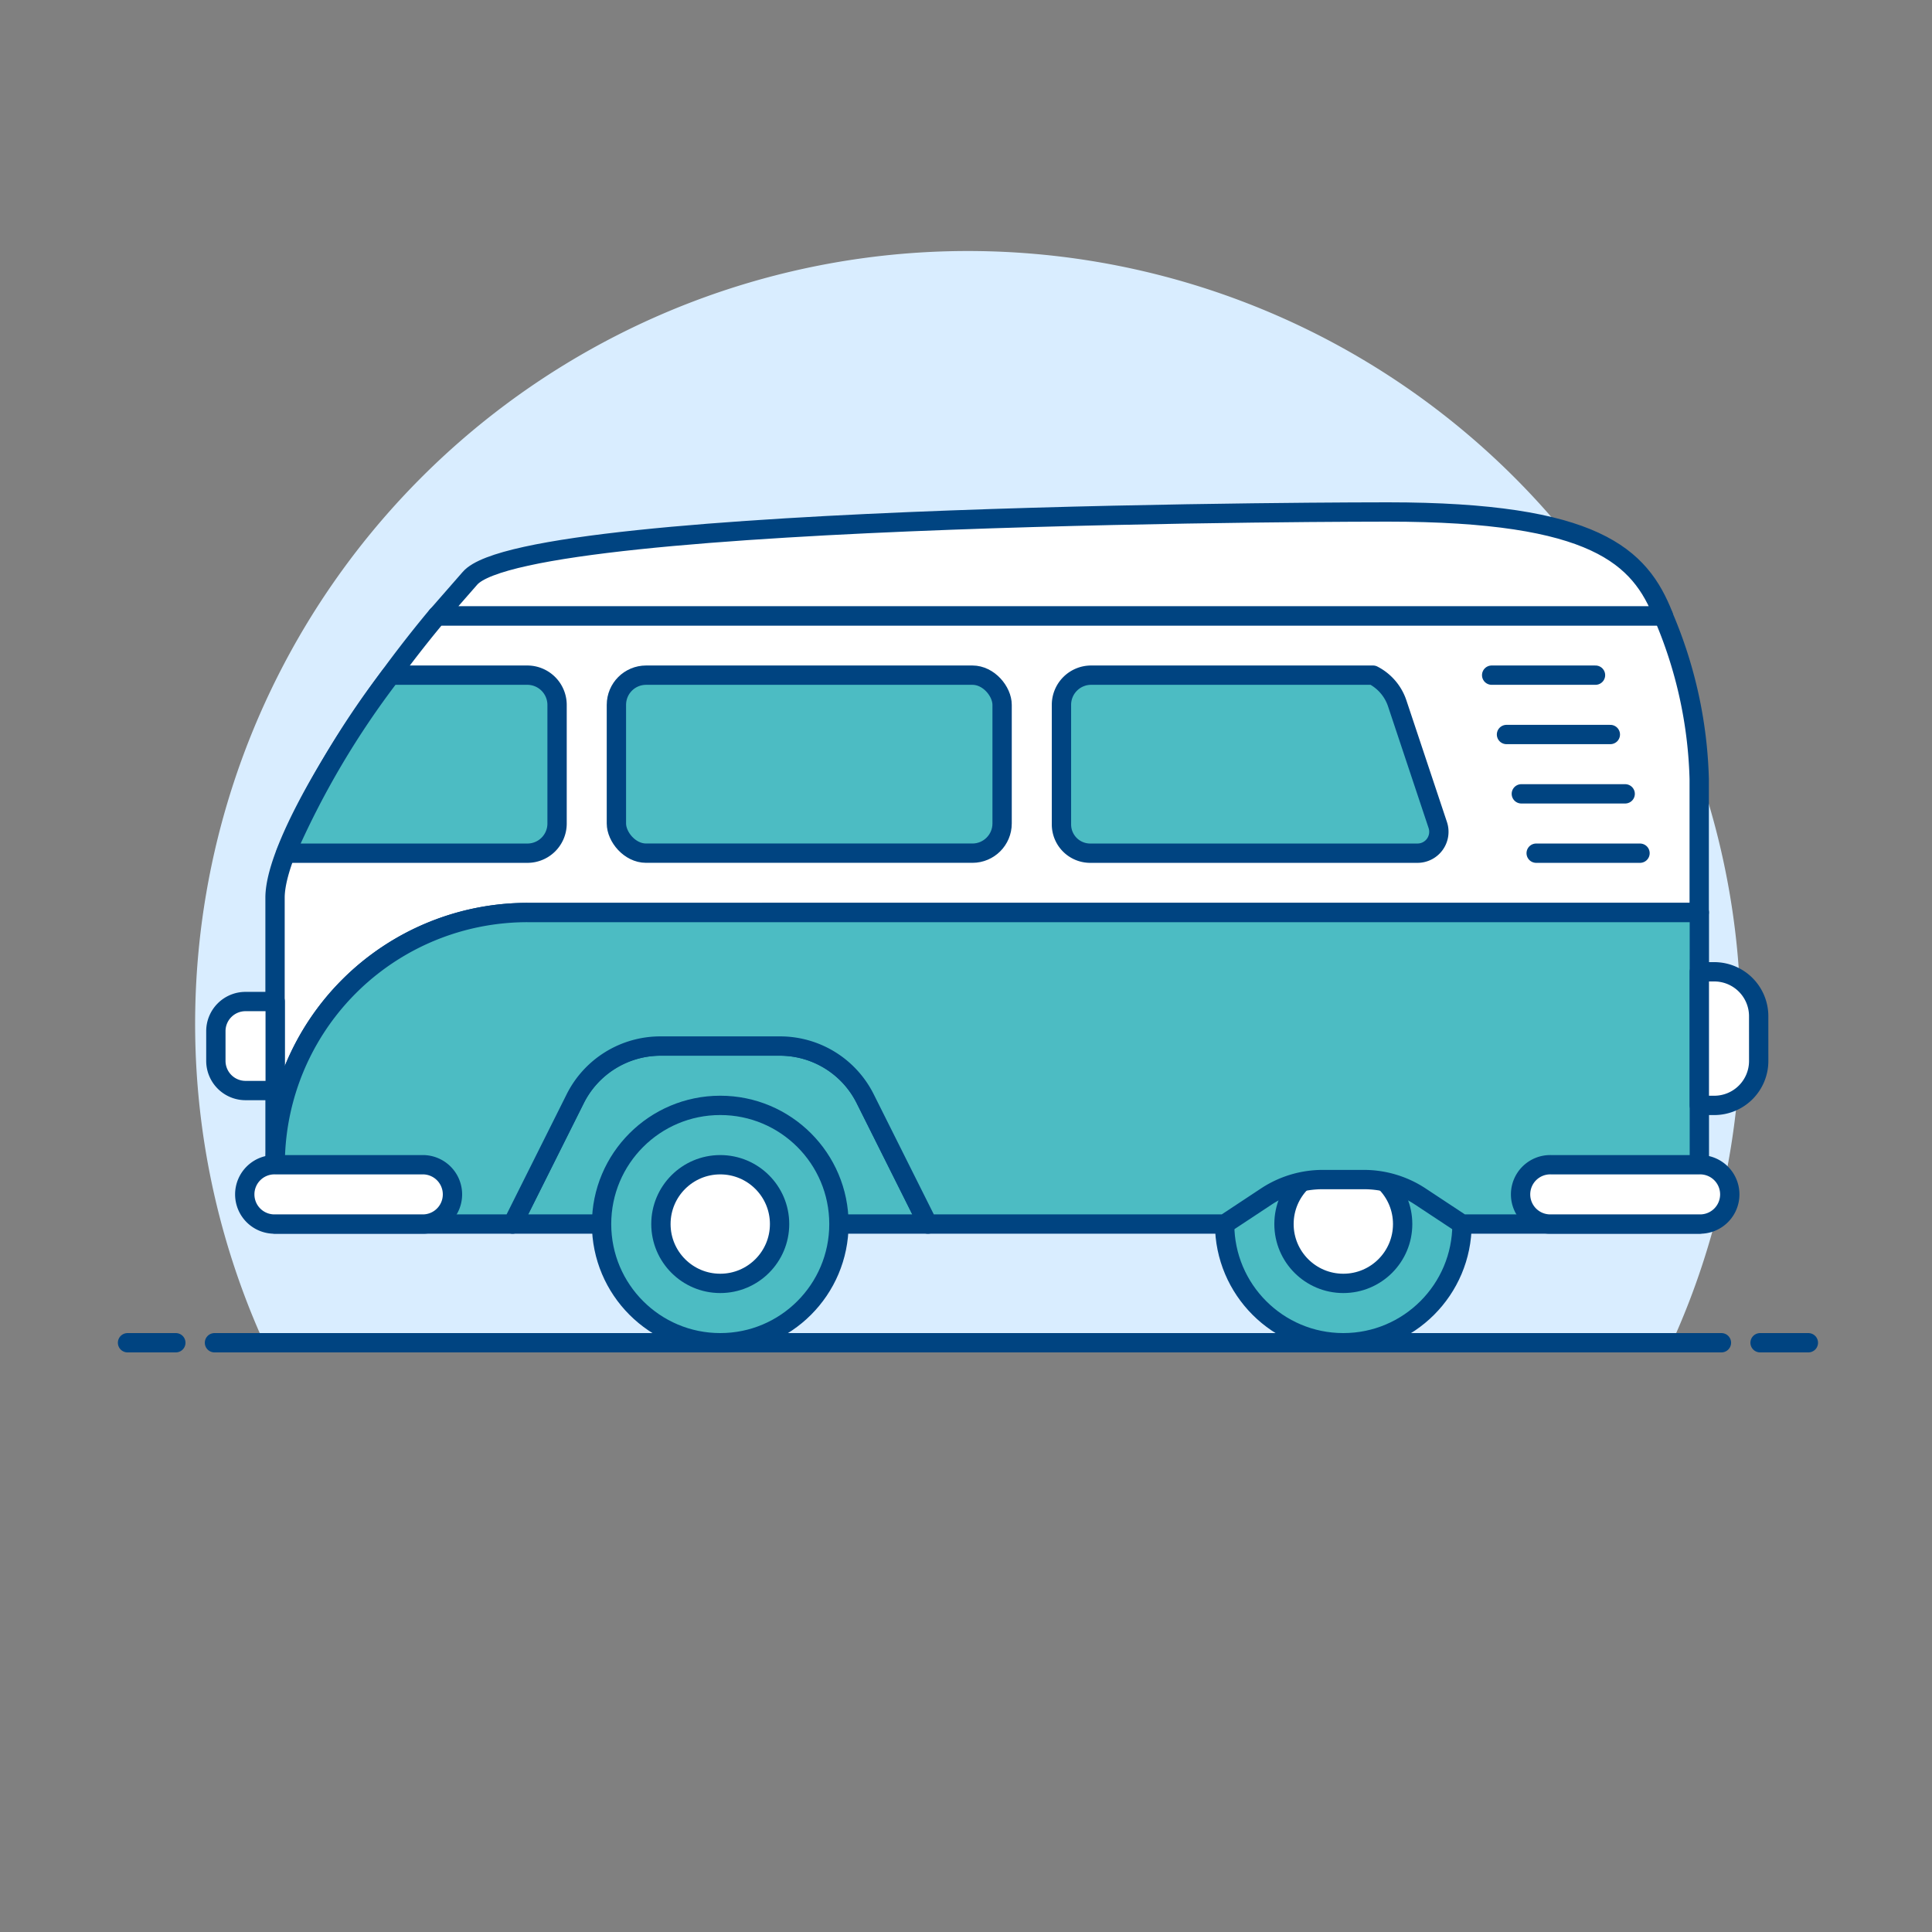 <svg xmlns="http://www.w3.org/2000/svg" viewBox="0 0 100 100"><rect x="0" y="0" width="100" height="100" fill="#808080" stroke="none"/><defs/><path d="M90.1,53A40,40,0,1,0,13.665,69.5H86.537A39.844,39.844,0,0,0,90.1,53Z" fill="#d9edff"/><line x1="11.101" y1="69.5" x2="89.101" y2="69.5" stroke="#004481" stroke-linecap="round" stroke-linejoin="round" fill="none"/><line x1="6.601" y1="69.5" x2="9.101" y2="69.5" stroke="#004481" stroke-linecap="round" stroke-linejoin="round" fill="none"/><line x1="91.101" y1="69.5" x2="93.601" y2="69.5" stroke="#004481" stroke-linecap="round" stroke-linejoin="round" fill="none"/><circle cx="69.53" cy="63.357" r="6.143" fill="#4cbcc3" stroke="#004481" stroke-linecap="round" stroke-linejoin="round"/><circle cx="69.53" cy="63.357" r="3.071" fill="#ffffff"/><circle cx="69.53" cy="63.357" r="3.071" stroke="#004481" stroke-linecap="round" stroke-linejoin="round" fill="none"/><path d="M87.951,40.321v6.911H27.305A13.066,13.066,0,0,0,14.236,60.286V46.464c0-2.826,4.3-9.706,8.385-14.589H86.092A22.9,22.9,0,0,1,87.951,40.321Z" fill="#ffffff"/><path d="M87.951,40.321v6.911H27.305A13.066,13.066,0,0,0,14.236,60.286V46.464c0-2.826,4.3-9.706,8.385-14.589H86.092A22.9,22.9,0,0,1,87.951,40.321Z" stroke="#004481" stroke-linecap="round" stroke-linejoin="round" fill="none"/><path d="M26.53,63.357l3.233-6.467a4.969,4.969,0,0,1,4.445-2.747h6.143A4.968,4.968,0,0,1,44.8,56.89l3.234,6.467Z" fill="#4cbcc3"/><path d="M26.53,63.357l3.233-6.467a4.969,4.969,0,0,1,4.445-2.747h6.143A4.968,4.968,0,0,1,44.8,56.89l3.234,6.467Z" stroke="#004481" stroke-linecap="round" stroke-linejoin="round" fill="none"/><circle cx="37.28" cy="63.357" r="6.143" fill="#4cbcc3"/><circle cx="37.28" cy="63.357" r="6.143" stroke="#004481" stroke-linecap="round" stroke-linejoin="round" fill="none"/><circle cx="37.28" cy="63.357" r="3.071" fill="#ffffff"/><circle cx="37.28" cy="63.357" r="3.071" stroke="#004481" stroke-linecap="round" stroke-linejoin="round" fill="none"/><path d="M26.53,63.357l3.247-6.494a4.921,4.921,0,0,1,4.4-2.72h6.2a4.919,4.919,0,0,1,4.4,2.72l3.248,6.494H63.387l2.155-1.424a5.3,5.3,0,0,1,2.926-.879h2.124a5.3,5.3,0,0,1,2.925.879l2.156,1.424H87.958V47.232H27.3A13.055,13.055,0,0,0,14.244,60.286v3.071Z" fill="#4cbcc3"/><path d="M26.53,63.357l3.247-6.494a4.921,4.921,0,0,1,4.4-2.72h6.2a4.919,4.919,0,0,1,4.4,2.72l3.248,6.494H63.387l2.155-1.424a5.3,5.3,0,0,1,2.926-.879h2.124a5.3,5.3,0,0,1,2.925.879l2.156,1.424H87.958V47.232H27.3A13.055,13.055,0,0,0,14.244,60.286v3.071Z" stroke="#004481" stroke-linecap="round" stroke-linejoin="round" fill="none"/><path d="M87.958,60.286H80.28a1.536,1.536,0,1,0,0,3.071h7.678a1.536,1.536,0,1,0,0-3.071Z" fill="#ffffff"/><path d="M87.958,60.286H80.28a1.536,1.536,0,1,0,0,3.071h7.678a1.536,1.536,0,1,0,0-3.071Z" stroke="#004481" stroke-linecap="round" stroke-linejoin="round" fill="none"/><path d="M21.923,60.286H14.244a1.536,1.536,0,1,0,0,3.071h7.679a1.536,1.536,0,0,0,0-3.071Z" fill="#ffffff"/><path d="M21.923,60.286H14.244a1.536,1.536,0,1,0,0,3.071h7.679a1.536,1.536,0,0,0,0-3.071Z" stroke="#004481" stroke-linecap="round" stroke-linejoin="round" fill="none"/><path d="M14.244,56.446H12.709a1.536,1.536,0,0,1-1.536-1.536V53.373a1.534,1.534,0,0,1,1.534-1.534h1.537Z" fill="#ffffff"/><path d="M14.244,56.446H12.709a1.536,1.536,0,0,1-1.536-1.536V53.373a1.534,1.534,0,0,1,1.534-1.534h1.537Z" stroke="#004481" stroke-linecap="round" stroke-linejoin="round" fill="none"/><path d="M24.327,29.931l-1.7,1.944H86.1C84.887,28.8,82.583,26.5,71.833,26.5,71.833,26.5,27.326,26.477,24.327,29.931Z" fill="#ffffff" stroke="#004481" stroke-linecap="round" stroke-linejoin="round"/><path d="M14.792,44.161H27.3a1.534,1.534,0,0,0,1.534-1.534V36.489a1.542,1.542,0,0,0-1.542-1.543H20.223A44.164,44.164,0,0,0,14.792,44.161Z" fill="#4cbcc3"/><rect x="31.905" y="34.946" width="19.964" height="9.214" rx="1.536" fill="#4cbcc3"/><line x1="77.208" y1="34.946" x2="82.583" y2="34.946" stroke="#004481" stroke-linecap="round" stroke-linejoin="round" fill="none"/><line x1="77.976" y1="38.018" x2="83.351" y2="38.018" stroke="#004481" stroke-linecap="round" stroke-linejoin="round" fill="none"/><line x1="78.744" y1="41.089" x2="84.119" y2="41.089" stroke="#004481" stroke-linecap="round" stroke-linejoin="round" fill="none"/><line x1="79.512" y1="44.161" x2="84.887" y2="44.161" stroke="#004481" stroke-linecap="round" stroke-linejoin="round" fill="none"/><path d="M56.476,34.946a1.536,1.536,0,0,0-1.535,1.536v6.191a1.488,1.488,0,0,0,1.487,1.488H73.369a1.107,1.107,0,0,0,1.05-1.457l-2.1-6.3a2.545,2.545,0,0,0-1.253-1.458Z" fill="#4cbcc3"/><path d="M56.476,34.946a1.536,1.536,0,0,0-1.535,1.536v6.191a1.488,1.488,0,0,0,1.487,1.488H73.369a1.107,1.107,0,0,0,1.05-1.457l-2.1-6.3a2.545,2.545,0,0,0-1.253-1.458Z" stroke="#004481" stroke-linecap="round" stroke-linejoin="round" fill="none"/><rect x="31.905" y="34.946" width="19.964" height="9.214" rx="1.536" stroke="#004481" stroke-linecap="round" stroke-linejoin="round" fill="none"/><path d="M14.792,44.161H27.3a1.534,1.534,0,0,0,1.534-1.534V36.489a1.542,1.542,0,0,0-1.542-1.543H20.223A44.164,44.164,0,0,0,14.792,44.161Z" stroke="#004481" stroke-linecap="round" stroke-linejoin="round" fill="none"/><path d="M91.03,54.915a2.3,2.3,0,0,1-2.3,2.3h-.773V50.3h.767a2.3,2.3,0,0,1,2.305,2.3h0Z" fill="#ffffff"/><path d="M91.03,54.915a2.3,2.3,0,0,1-2.3,2.3h-.773V50.3h.767a2.3,2.3,0,0,1,2.305,2.3h0Z" stroke="#004481" stroke-linecap="round" stroke-linejoin="round" fill="none"/></svg>